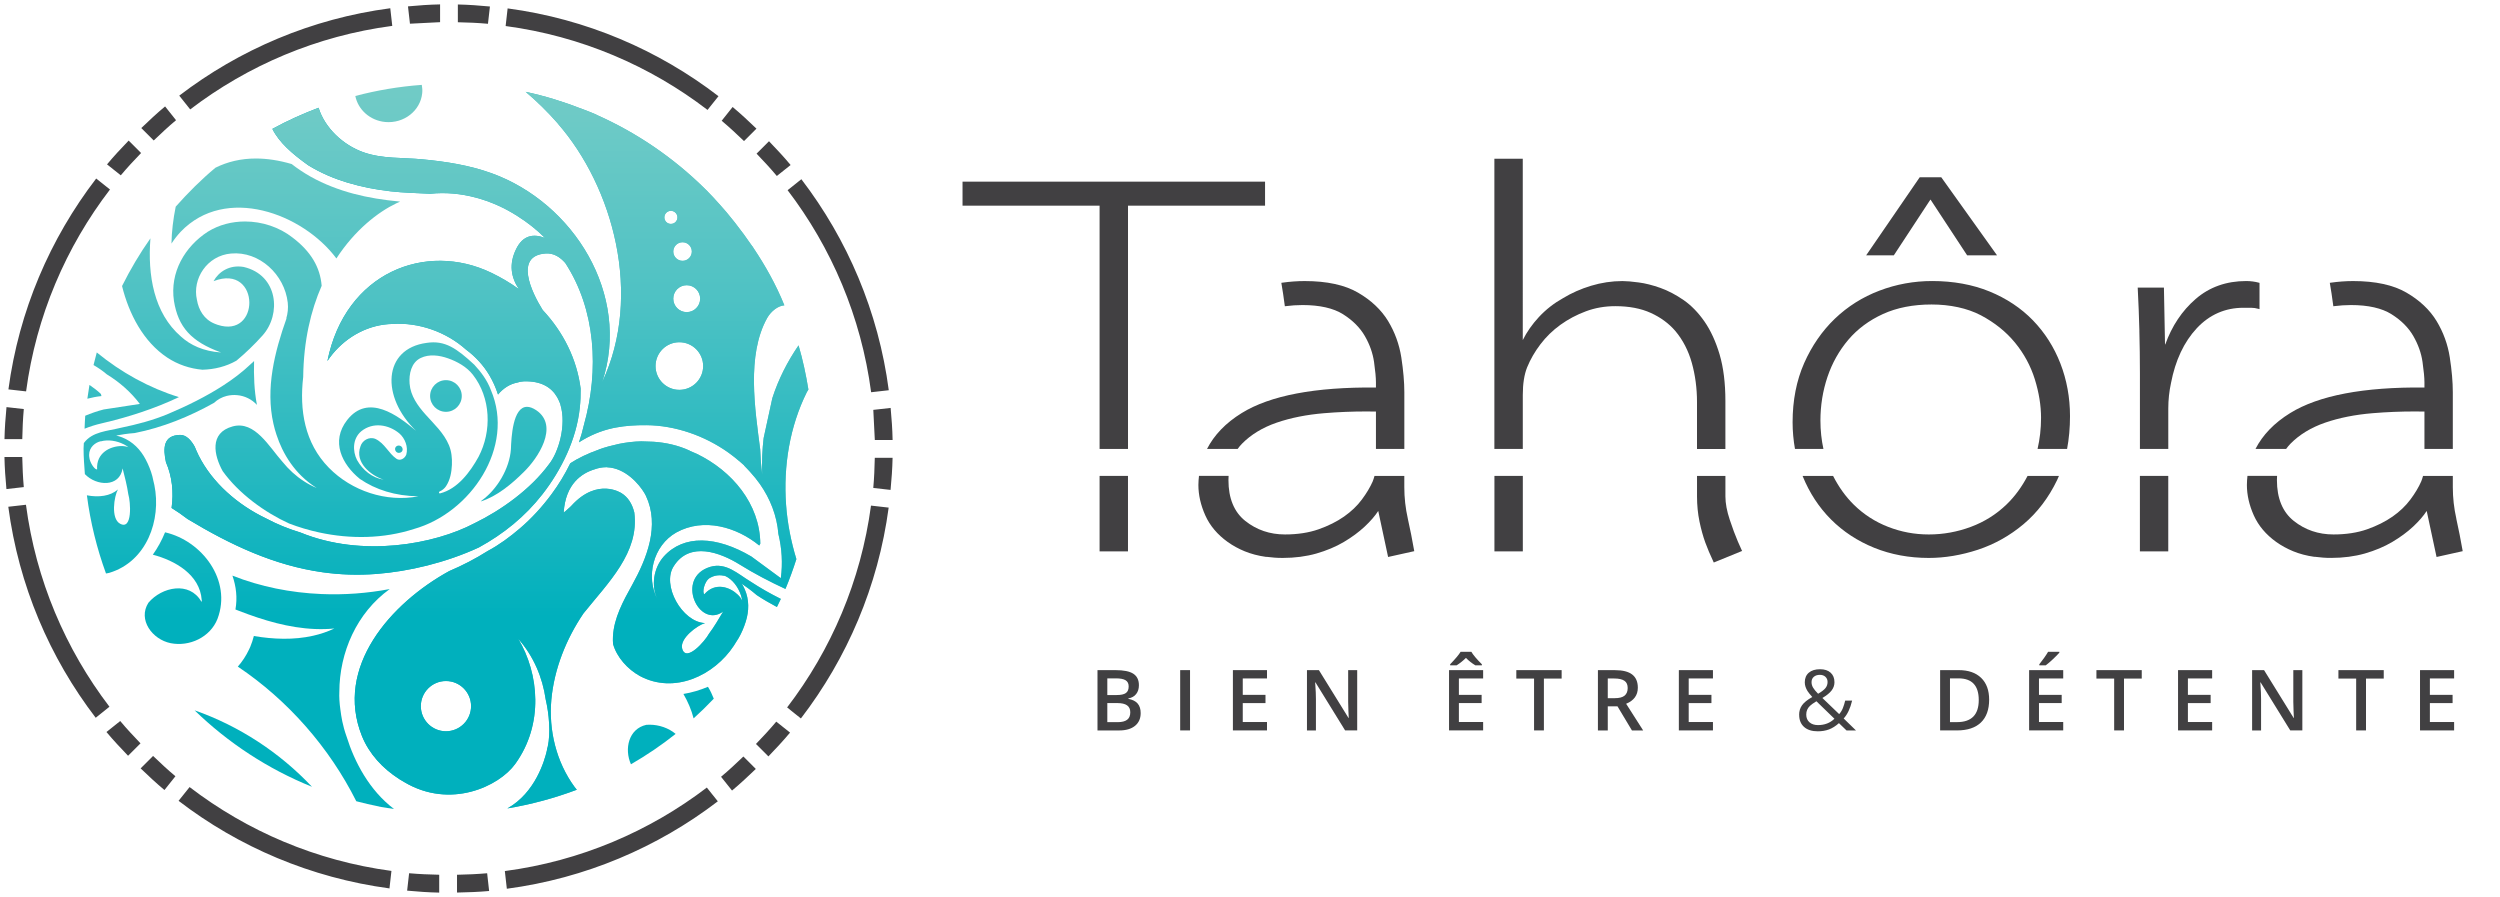 <?xml version="1.0" encoding="UTF-8"?>
<svg xmlns="http://www.w3.org/2000/svg" xmlns:xlink="http://www.w3.org/1999/xlink" id="Calque_1" data-name="Calque 1" viewBox="0 0 976.46 350.36">
  <defs>
    <style>
      .cls-1 {
        clip-path: url(#clippath-6);
      }

      .cls-2 {
        clip-path: url(#clippath-7);
      }

      .cls-3 {
        fill: url(#Nouvelle_nuance_de_dégradé_1-15);
      }

      .cls-4 {
        clip-path: url(#clippath-4);
      }

      .cls-5 {
        fill: url(#Nouvelle_nuance_de_dégradé_1-17);
      }

      .cls-6 {
        fill: url(#Nouvelle_nuance_de_dégradé_1-8);
      }

      .cls-7 {
        fill: url(#Nouvelle_nuance_de_dégradé_1-5);
      }

      .cls-8 {
        fill: url(#Nouvelle_nuance_de_dégradé_1-4);
      }

      .cls-9 {
        fill: url(#Nouvelle_nuance_de_dégradé_1-2);
      }

      .cls-10 {
        clip-path: url(#clippath-9);
      }

      .cls-11 {
        clip-path: url(#clippath-10);
      }

      .cls-12 {
        fill: url(#Nouvelle_nuance_de_dégradé_1-9);
      }

      .cls-13 {
        clip-path: url(#clippath-11);
      }

      .cls-14 {
        fill: none;
      }

      .cls-15 {
        fill: url(#Nouvelle_nuance_de_dégradé_1-13);
      }

      .cls-16 {
        clip-path: url(#clippath-1);
      }

      .cls-17 {
        fill: url(#Nouvelle_nuance_de_dégradé_1-6);
      }

      .cls-18 {
        clip-path: url(#clippath-5);
      }

      .cls-19 {
        clip-path: url(#clippath-8);
      }

      .cls-20 {
        fill: url(#Nouvelle_nuance_de_dégradé_1-12);
      }

      .cls-21 {
        clip-path: url(#clippath-3);
      }

      .cls-22 {
        fill: url(#Nouvelle_nuance_de_dégradé_1-10);
      }

      .cls-23 {
        clip-path: url(#clippath-12);
      }

      .cls-24 {
        clip-path: url(#clippath-14);
      }

      .cls-25 {
        fill: url(#Nouvelle_nuance_de_dégradé_1);
      }

      .cls-26 {
        fill: url(#Nouvelle_nuance_de_dégradé_1-3);
      }

      .cls-27 {
        fill: url(#Nouvelle_nuance_de_dégradé_1-16);
      }

      .cls-28 {
        clip-path: url(#clippath-2);
      }

      .cls-29 {
        fill: url(#Nouvelle_nuance_de_dégradé_1-7);
      }

      .cls-30 {
        clip-path: url(#clippath-13);
      }

      .cls-31 {
        fill: url(#Nouvelle_nuance_de_dégradé_1-11);
      }

      .cls-32 {
        clip-path: url(#clippath);
      }

      .cls-33 {
        fill: url(#Nouvelle_nuance_de_dégradé_1-14);
      }

      .cls-34 {
        fill: #414042;
      }
    </style>
    <clipPath id="clippath">
      <path class="cls-14" d="M167.99,154.67c0,3.41,2.77,6.18,6.19,6.18s6.18-2.77,6.18-6.18-2.77-6.19-6.18-6.19-6.19,2.77-6.19,6.19"></path>
    </clipPath>
    <linearGradient id="Nouvelle_nuance_de_dégradé_1" data-name="Nouvelle nuance de dégradé 1" x1="-935.41" y1="204.14" x2="-931.81" y2="204.14" gradientTransform="translate(18587.81 -84097.09) rotate(-90) scale(90.2 -90.2)" gradientUnits="userSpaceOnUse">
      <stop offset="0" stop-color="#00b0bd"></stop>
      <stop offset=".11" stop-color="#00b0bd"></stop>
      <stop offset=".28" stop-color="#25b8c0"></stop>
      <stop offset=".5" stop-color="#4fc2c4"></stop>
      <stop offset=".71" stop-color="#6dcac6"></stop>
      <stop offset=".88" stop-color="#7fcec8"></stop>
      <stop offset="1" stop-color="#86d0c9"></stop>
    </linearGradient>
    <clipPath id="clippath-1">
      <path class="cls-14" d="M149.89,187.4s-.03-.01-.04-.02c.08.01.15.04.22.06l-.17-.04ZM139.47,179.73c-1.82-3.55-1.77-8.46,1.66-11.31,4.6-3.68,10.68-2.58,14.81.83,2.27,1.95,3.58,5.34,2.74,8.34-.62,1.54-2.41,2.56-3.83,1.6-3.15-2.19-4.53-5.98-8.18-7.74-2.51-1.08-5.25.64-5.89,2.93-2.29,6.19,3.94,11.3,9.06,12.98-4.49-.72-8.18-3.74-10.37-7.65M171.68,191.97c1.01-.43,1.9-1.13,2.52-2.06,1.63-2.43,2.18-5.48,2.31-8.35.1-2.63-.14-5.2-1.14-7.64-1.97-4.75-5.79-8.24-9.13-11.98-3.06-3.43-5.9-7.33-6.26-12.1-.29-3.74.62-8.23,4.34-10.02,3.31-1.6,7.28-1.06,10.62.12,3.61,1.26,7.33,3.32,9.73,6.39,7.05,8.99,7.52,22.03,2.24,32.1-3.27,5.92-8.15,12.52-15,14.27-.04.02-.07.02-.11.02-.39,0-.5-.57-.1-.74M81.23,90.46c-9.05,5.85-14.96,15.92-13.28,27.13,1.64,10.06,6.62,15.84,18.4,20.08-6.95-.45-12.02-2.9-15.69-6.23-10.56-9.18-13.04-23.9-11.9-38.35-4.16,5.89-7.84,12.12-11.09,18.63,2.68,10.85,8.3,21.75,17.67,27.95,4.09,2.71,8.87,4.33,13.75,4.74,4.73-.14,9.22-1.24,13.26-3.54,3.56-2.97,6.96-6.23,10.19-9.83,7.43-8.28,6.13-23.62-7.38-26.78-5.53-.95-9.78,1.92-11.75,5.56,9.31-3.65,13.93,2.34,13.98,8.32.05,5.73-4.13,11.48-12.44,8.71.03.01.04.04.07.06-.04-.03-.08-.05-.12-.08-.34-.12-.7-.25-1.06-.4-4.13-1.65-6.26-5.4-6.92-9.33-1.89-8.16,3.93-17.28,13.34-18.08,11.06-.99,20.91,8.21,22.14,19.21.23,2.14,0,4.2-.59,6.16l.14-.14c-4.7,13.22-8.29,27.46-5.14,41.29.32,1.42.71,2.83,1.17,4.21.62,1.91,1.37,3.78,2.23,5.56,1.93,3.96,4.46,7.6,7.61,10.67,1.76,1.72,3.72,3.27,5.87,4.62-1.75-.74-3.4-1.61-4.97-2.63-3.19-2.05-5.98-4.63-8.37-7.58-5.21-5.82-10.78-16.19-19.44-13.85-9.3,2.51-7.29,11.39-3.94,17.46,6.26,8.78,16.53,16.19,25.97,20.48,3.8,1.45,7.75,2.63,11.79,3.5,12.19,2.63,25.12,2.45,36.93-1.36,22.21-6.25,39.61-32.02,30.08-54.26-1.4-3.76-3.8-7.04-6.47-9.9-6.87-6.36-11.43-9.63-18.61-8.54-17.17,2.27-17.89,21.16-4.16,34.34-7.13-6.02-18.68-14.72-26.9-4.2-6.53,8.36-2.01,17.35,4.98,23.01,6.09,4.18,13.79,6.67,22.86,6.78-12.6,2.43-26.08-2.08-34.99-11.16-9.48-9.66-11.53-22.54-10.02-35.43.17-14.2,2.99-26,7.21-35.62-.57-7.27-4.23-13.43-11.35-18.84-5.17-4.07-11.91-6.29-18.59-6.29-5.08,0-10.13,1.27-14.47,3.96"></path>
    </clipPath>
    <linearGradient id="Nouvelle_nuance_de_dégradé_1-2" data-name="Nouvelle nuance de dégradé 1" x1="-935.41" y1="204.53" x2="-931.81" y2="204.53" gradientTransform="translate(18573.19 -84097.09) rotate(-90) scale(90.2 -90.2)" xlink:href="#Nouvelle_nuance_de_dégradé_1"></linearGradient>
    <clipPath id="clippath-2">
      <path class="cls-14" d="M199.55,175.49c-.52,7.46-5.37,15.7-11.45,20.04l-.31.33c6.29-1.98,12.16-6.87,16.79-11.51,5.34-5.13,14-17.92,4.89-24.11-1.39-.93-2.59-1.34-3.62-1.34-5.61,0-6.13,12.07-6.3,16.6"></path>
    </clipPath>
    <linearGradient id="Nouvelle_nuance_de_dégradé_1-3" data-name="Nouvelle nuance de dégradé 1" x1="-935.41" y1="203.9" x2="-931.81" y2="203.9" gradientTransform="translate(18595.19 -84097.09) rotate(-90) scale(90.2 -90.2)" xlink:href="#Nouvelle_nuance_de_dégradé_1"></linearGradient>
    <clipPath id="clippath-3">
      <path class="cls-14" d="M138.78,37.49c1.08,5.33,5.7,9.59,11.69,10.16,7.29.67,13.76-4.38,14.44-11.27.12-1.1.02-2.17-.16-3.23-8.92.65-17.58,2.13-25.97,4.34"></path>
    </clipPath>
    <linearGradient id="Nouvelle_nuance_de_dégradé_1-4" data-name="Nouvelle nuance de dégradé 1" x1="-935.4" y1="204.32" x2="-931.81" y2="204.32" gradientTransform="translate(18581.69 -84097.09) rotate(-90) scale(90.2 -90.2)" xlink:href="#Nouvelle_nuance_de_dégradé_1"></linearGradient>
    <clipPath id="clippath-4">
      <path class="cls-14" d="M84.16,65.5c-5.59,4.64-10.71,9.79-15.53,15.21-.97,4.8-1.57,9.63-1.66,14.43,1.05-1.63,2.26-3.19,3.62-4.64,17.55-18.28,47.61-7.21,60.8,10.44,7.24-11.12,16.22-18.09,23.43-21.54.47-.23.95-.45,1.45-.66-1.64-.15-3.27-.34-4.87-.54-6.01-.76-11.96-1.95-17.72-3.84-5.65-1.86-11.1-4.32-16.05-7.63-1.26-.83-2.51-1.72-3.71-2.66-4.98-1.46-9.64-2.16-13.99-2.16-5.8,0-11.04,1.25-15.77,3.59"></path>
    </clipPath>
    <linearGradient id="Nouvelle_nuance_de_dégradé_1-5" data-name="Nouvelle nuance de dégradé 1" x1="-935.4" y1="204.64" x2="-931.81" y2="204.64" gradientTransform="translate(18570.44 -84097.09) rotate(-90) scale(90.2 -90.2)" xlink:href="#Nouvelle_nuance_de_dégradé_1"></linearGradient>
    <clipPath id="clippath-5">
      <path class="cls-14" d="M154.42,174.85c-.32.71.03,1.57.78,1.91.75.33,1.63.02,1.95-.7.32-.71-.03-1.57-.78-1.91-.21-.08-.42-.13-.63-.13-.56,0-1.08.29-1.32.83"></path>
    </clipPath>
    <linearGradient id="Nouvelle_nuance_de_dégradé_1-6" data-name="Nouvelle nuance de dégradé 1" x1="-935.37" y1="204.29" x2="-931.88" y2="204.29" gradientTransform="translate(18582.75 -84097.09) rotate(-90) scale(90.2 -90.2)" xlink:href="#Nouvelle_nuance_de_dégradé_1"></linearGradient>
    <clipPath id="clippath-6">
      <path class="cls-14" d="M252.44,283.11c-6.92,1.54-8.68,9.42-6,15.41,6.11-3.54,11.95-7.48,17.45-11.87-2.7-2.28-6.48-3.59-10.17-3.59-.43,0-.86.01-1.28.05"></path>
    </clipPath>
    <linearGradient id="Nouvelle_nuance_de_dégradé_1-7" data-name="Nouvelle nuance de dégradé 1" x1="-935.41" y1="203.51" x2="-931.79" y2="203.51" gradientTransform="translate(18610.19 -84097.09) rotate(-90) scale(90.2 -90.2)" xlink:href="#Nouvelle_nuance_de_dégradé_1"></linearGradient>
    <clipPath id="clippath-7">
      <path class="cls-14" d="M266.93,271.05c1.68,2.88,3.13,6.18,3.98,9.54,2.73-2.48,5.35-5.03,7.88-7.7-.62-1.61-1.37-3.18-2.28-4.64-3.08,1.3-6.3,2.26-9.58,2.8"></path>
    </clipPath>
    <linearGradient id="Nouvelle_nuance_de_dégradé_1-8" data-name="Nouvelle nuance de dégradé 1" x1="-935.41" y1="203.35" x2="-931.77" y2="203.35" gradientTransform="translate(18615.25 -84097.09) rotate(-90) scale(90.2 -90.2)" xlink:href="#Nouvelle_nuance_de_dégradé_1"></linearGradient>
    <linearGradient id="Nouvelle_nuance_de_dégradé_1-9" data-name="Nouvelle nuance de dégradé 1" x1="99.96" y1="175.82" x2="391.25" y2="175.82" gradientTransform="matrix(1,0,0,1,0,0)" xlink:href="#Nouvelle_nuance_de_dégradé_1"></linearGradient>
    <linearGradient id="Nouvelle_nuance_de_dégradé_1-10" data-name="Nouvelle nuance de dégradé 1" x1="99.96" y1="175.82" x2="391.25" y2="175.82" gradientTransform="matrix(1,0,0,1,0,0)" xlink:href="#Nouvelle_nuance_de_dégradé_1"></linearGradient>
    <clipPath id="clippath-8">
      <path class="cls-22" d="M164.37,275.81c0-5.41,4.39-9.81,9.81-9.81s9.81,4.4,9.81,9.81-4.39,9.81-9.81,9.81-9.81-4.39-9.81-9.81M277.43,225.64c1.84-1.04,3.82-1.14,5.77-.7,3.02,1.36,5.18,4.51,6.18,7.51.23.72.41,1.44.51,2.16-.41-.84-.97-1.61-1.68-2.29-2.94-2.89-8.73-5.17-13.1-.23-.9-.39-.14-5.17,2.31-6.46M256.04,142.97c0-5.14,4.16-9.3,9.3-9.3s9.3,4.16,9.3,9.3-4.16,9.3-9.3,9.3-9.3-4.16-9.3-9.3M262.97,116.65c0-2.9,2.35-5.25,5.25-5.25s5.25,2.35,5.25,5.25-2.35,5.26-5.25,5.26-5.25-2.36-5.25-5.26M262.97,98.25c0-2,1.62-3.63,3.63-3.63s3.62,1.63,3.62,3.63-1.63,3.63-3.62,3.63-3.63-1.62-3.63-3.63M259.49,84.91c0-1.41,1.14-2.56,2.55-2.56s2.56,1.14,2.56,2.56-1.14,2.55-2.56,2.55-2.55-1.14-2.55-2.55M217.85,48.24c21.66,24.77,33.22,67.06,17.39,100.93,11.26-34.2-11.29-69.97-43.2-81.5-8.79-3.16-17.77-4.55-27.04-5.44-7.73-.74-15.73-.14-23.13-2.78-7.86-2.81-14.99-9.46-17.44-17.36-6.22,2.38-12.27,5.07-18.04,8.25,2.71,5.42,7.84,9.79,13.99,14.2,4.76,2.94,9.97,5.17,15.32,6.78,5.5,1.66,11.18,2.77,16.9,3.41,5.16.59,10.3.67,15.46.95,11.87-1.27,24.2,2.35,34.14,8.77,3.99,2.52,7.53,5.37,10.66,8.48-4.35-1.68-8.6-1.22-11.32,4.47-2.8,5.79-1.96,10.9,1.13,15.53-3.32-2.4-6.91-4.54-10.75-6.38-25.61-12.33-57.03-.15-64.04,34.45.62-.93,1.3-1.85,2.04-2.76,5.8-7.04,14.29-11.55,23.4-11.71,10.25-.69,21.01,3.11,28.73,10.04,3.68,2.72,6.85,6.19,9.11,10.02,1.4,2.36,2.52,4.89,3.36,7.5,2.25-2.67,4.83-4.15,7.5-4.66.77-.27,1.63-.44,2.57-.48,6.81-.22,10.88,2.39,13.06,6.25.08.13.15.27.23.43.25.5.5,1,.7,1.53,0-.02,0-.03,0-.04.13.31.25.65.36,1-.01,0,0,.01-.03.01,2.39,7.85-.71,18.59-4.56,23.29-7.08,9.6-18.5,17.84-29.06,22.96-15.48,8.19-43.78,13.52-67.94,3.61-4.69-1.42-9.25-3.26-13.55-5.57-10.95-5.27-20.8-13.78-26.18-24.45l.02.09c-.03-.09-.07-.18-.1-.26-.54-1.08-1.02-2.19-1.47-3.3-1.35-2.48-3.3-4.68-5.73-4.63-6.68.15-6.66,5.31-5.52,10.64,2.44,5.63,3.05,11.81,2.2,17.88,2.09,1.3,4.19,2.75,6.25,4.33,16.86,10.16,33.86,18.14,52.71,20.79,6.74.95,13.73,1.22,21.03.66,12.58-.97,27.02-4.34,40.02-10.34,9.59-5.25,18.06-12.06,24.83-20.76,7.48-9.6,13.31-21.56,14.6-33.75.27-2.5.38-5.02.34-7.53-1.48-11.5-6.74-22.08-14.84-30.72-4.44-7.11-11.08-21.22,1.14-22.06,3.2-.23,5.66,1.4,7.7,3.71,11.81,18.12,13.34,41.65,7.26,63.31-.51,2.27-1.16,4.51-1.92,6.73,4.37-2.78,8.65-4.52,13.16-5.52,0,0,0,0,0,0,.46-.1.89-.19,1.29-.26h0c3.73-.7,7.64-.95,11.9-.92,11.23.09,22.72,4.09,32.02,10.72.15.11.28.21.49.36,1.24.9,2.45,1.85,3.59,2.84,0-.01-.01-.03-.01-.04.69.58,1.38,1.18,2.03,1.79.02.04.04.09.06.15.84.82,1.62,1.69,2.42,2.55,0,0,0,0,0,.01,1.35,1.49,2.63,3.04,3.76,4.66,4.01,5.76,6.61,12.34,7.18,19.44,1.37,5.68,1.74,11.53.95,17.28l-11.5-8.46c-13.55-8-26.4-8.67-34.25.04-3.98,4.52-5.03,11.49-2.37,16.84-4.73-8.9-1.83-21.1,7.31-26.27,10.78-5.94,23.62-2.07,32.38,5.09.15-.24.3-.47.42-.72-.17-15.53-11.01-28.44-24.87-35.11-.86-.41-1.76-.76-2.64-1.13v-.06c-4.68-2.17-9.47-3.15-13.98-3.48-.11,0-.22,0-.32-.02-1-.07-1.98-.1-2.95-.1-.58,0-1.16-.07-1.73-.06-2.91.06-5.86.41-8.8,1.01-.44.09-.87.22-1.3.32-3.94.86-6.42,1.84-6.42,1.84l-.03.04c-4.23,1.49-8.13,3.36-11.17,5.35-2.07,4.25-4.54,8.32-7.33,12.08-3.63,4.9-7.75,9.43-12.38,13.38-3.88,3.31-8.06,6.41-12.58,8.82-4.76,3.01-9.81,5.62-15.03,7.84-22.87,12.57-44.87,37.53-34.06,64.43,2.81,6.96,8.09,12.67,14.57,16.8h-.02c.62.4,1.2.72,1.81,1.07.05.04.11.08.17.11,17.92,10.68,36.97,1.72,43.32-7.07,11.22-15.49,9.33-35.3,1.21-48.87,5.94,6.67,9.49,15.06,10.7,23.65,1.34,5.65,1.96,13.23.81,18.41-.08.31-.19.64-.27.95,0,.17-.01.33-.07.59-.85,3.76-4.47,16.51-15.42,22.62,9.37-1.57,18.44-4.03,27.11-7.29-.3-.38-.63-.74-.91-1.14-7.12-9.73-10.12-22.16-9.03-34.09,1.11-12,5.78-23.64,12.54-33.64,9.72-12.11,21.88-23.78,19.86-39.41-.86-3.55-2.58-6.04-4.94-7.52,0,0-9.37-6.42-19.65,4.89-.69.76-1.55,1.35-2.36,2.17l-.64.45c.73-11.3,7.15-15.38,12.09-16.87,1.48-.53,2.93-.79,4.3-.81.2,0,.4-.02.56-.03l.05.06c7.18.29,12.56,6.71,14.55,10.08.19.36.4.71.58,1.07,5.45,11.62.41,24.36-5.43,34.88-3.45,6.23-7.07,12.81-7.45,20.05-.05.97-.04,1.96.04,2.94,1.48,5.27,5.78,9.9,10.42,12.47,13.46,7.26,29.06-.14,36.75-11.81.25-.38.49-.79.75-1.21.39-.56.76-1.14,1.1-1.74,1.19-2.03,2.09-4.22,2.8-6.44,1.33-4.21,1.39-8.58-.39-12.64-.32-.74-.7-1.46-1.14-2.16,1.41.95,3.79,2.67,5.82,4.43,2.55,1.7,5.2,3.21,7.89,4.65.51-1.06,1.04-2.1,1.53-3.17-4.07-2.03-7.96-4.23-11.83-6.77-5.01-3.01-9.52-7.56-15.73-5.75-13.87,4.19-4.49,24.38,5.02,17.47-1.69,2.83-3.54,6.03-5.56,8.7-1.44,2.74-8.85,11.27-10.42,5.85-1.17-4.02,5.91-9.18,8.89-10.05-8.99-.39-17.07-14.96-12.15-22.3,6.21-9.74,18.15-5.28,25.77-.53,5.76,3.58,11.73,6.68,17.81,9.5,1.59-3.8,3.01-7.7,4.27-11.67-2.09-6.86-3.5-13.98-4.02-21.17-1.1-15.21,1.43-30.65,8.14-44.1.16-.33.4-.62.58-.95-.96-5.87-2.19-11.65-3.85-17.26-4.31,6.29-7.82,13.12-10.24,20.61l-3.4,15.61c-.54,4.53-.75,9.26-.57,14.17-.42-3.32-.66-6.55-.76-9.7-2.02-15.68-5.42-36.81,2.72-51.39,1.55-2.72,4.31-4.78,6.71-4.93-3.31-8.21-7.63-15.77-12-22.29-.18-.27-.34-.54-.5-.8-.01.01-.01.02-.03.03-2.18-3.21-4.35-6.14-6.41-8.76-.08-.11-.17-.23-.25-.34h0c-.68-.86-1.35-1.67-2-2.47.03-.04-2.53-3.11-3.87-4.55-2.13-2.41-3.85-4.22-4.95-5.32,0,0,.02,0,.02-.01-.28-.29-.58-.55-.87-.84-.28-.27-.46-.46-.46-.46h0c-12.09-11.86-26.26-21.58-41.95-28.55-.05-.03-.13-.1-.17-.12-.53-.24-1.15-.5-1.8-.76-.18-.08-.35-.16-.53-.24.01.01.01.02.02.03-1.59-.65-3.1-1.21-3.1-1.21v.02c-7.15-2.81-14.55-5.11-22.19-6.75,4.48,3.8,8.69,7.93,12.57,12.37"></path>
    </clipPath>
    <linearGradient id="Nouvelle_nuance_de_dégradé_1-11" data-name="Nouvelle nuance de dégradé 1" x1="-935.41" y1="204.02" x2="-931.81" y2="204.02" gradientTransform="translate(18592.25 -84097.09) rotate(-90) scale(90.2 -90.2)" xlink:href="#Nouvelle_nuance_de_dégradé_1"></linearGradient>
    <clipPath id="clippath-9">
      <path class="cls-14" d="M90.78,224.84c1.46,4.22,1.99,8.66,1.18,13.21.49.2.99.39,1.49.58,9.4,3.64,19.36,6.64,29.56,7.05,2.52.1,5.05.05,7.59-.2-2.7,1.27-5.48,2.2-8.33,2.84-7.55,1.7-15.51,1.38-23.12.1-.36,1.44-.82,2.8-1.36,4.11h.01c-.17.39-.34.77-.51,1.11-1.17,2.49-2.64,4.73-4.4,6.73,19.46,13.04,35.68,31.48,46.27,52.58,2.93.77,5.88,1.46,8.87,2.05l.04.03.61.11c.21.04.42.09.64.13,0-.01-.01-.01-.01-.02l1.19.2s.04,0,.06,0l1.21.21v-.02c.71.12,1.42.21,2.12.32-9.61-7.23-15.43-18.36-18.51-28.24-1.6-4.45-2.12-8.15-2.37-10.15,0-.02,0-.05-.01-.07,0-.05-.02-.12-.03-.17-.4-2.82-.53-5.25-.43-7.07v.02c.03-15.46,6.78-30.92,19.69-40.21-8.8,1.67-17.8,2.33-26.7,1.95-12-.5-23.83-2.87-34.74-7.19Z"></path>
    </clipPath>
    <linearGradient id="Nouvelle_nuance_de_dégradé_1-12" data-name="Nouvelle nuance de dégradé 1" x1="-935.41" y1="204.56" x2="-931.8" y2="204.56" gradientTransform="translate(18573.44 -84097.09) rotate(-90) scale(90.2 -90.2)" xlink:href="#Nouvelle_nuance_de_dégradé_1"></linearGradient>
    <clipPath id="clippath-10">
      <path class="cls-14" d="M48.27,173.49c.68.34,1.31.73,1.89,1.17-.88-.3-1.82-.46-2.81-.44-4.12.05-9.83,2.53-9.42,9.11-.66.25-2.33-1.75-2.89-3.87-.01-.04-.02-.05-.03-.09t0-.02c-.04-.15-.05-.3-.08-.45-.66-3.42,1.51-5.53,3.64-6.33,0,0,0,0,.01,0,0,0,.02,0,.03,0,.23-.09.46-.18.7-.23l.05.05c2.95-.81,6.31-.19,8.91,1.12M97.68,142.44c-3.1,2.94-6.63,5.62-10.39,8.05-6.8,4.42-14.33,8.09-21.44,11.1-6.2,2.61-12.21,4.15-18.68,5.5-5.25,1.32-11.11,1.44-14.43,5.97,0,.71-.1,1.39-.1,2.11,0,3.38.27,6.69.51,10.01,4.49,4.71,13.56,5.25,14.74-2.23.81,3.18,1.75,6.77,2.22,10.08.91,2.95,1.72,14.23-3.23,11.51-3.67-2.02-2.31-10.67-.82-13.39-2.91,2.66-7.6,3.19-12.12,2.31,1.36,10.6,3.91,20.79,7.46,30.53.42-.09.86-.12,1.27-.24,14.64-4.39,20.43-20.64,17.62-34.33-.09-.44-.2-.91-.33-1.38-.12-.68-.27-1.35-.45-2.01-.6-2.27-1.5-4.46-2.58-6.53-2.04-3.91-5.08-7.03-9.21-8.66-.75-.3-1.53-.53-2.34-.72,1.67-.34,4.56-.79,7.24-.98,10.91-2.16,21.34-6.4,31-11.81,1.34-1.27,3.01-2.21,4.92-2.69,1.37-.33,2.75-.43,4.09-.3,2.94.26,5.69,1.6,7.72,3.8-1.06-5.61-1.27-11.38-1.11-17.12-.53.49-1.06.96-1.57,1.43"></path>
    </clipPath>
    <linearGradient id="Nouvelle_nuance_de_dégradé_1-13" data-name="Nouvelle nuance de dégradé 1" x1="-935.41" y1="205.01" x2="-931.81" y2="205.01" gradientTransform="translate(18557.94 -84097.09) rotate(-90) scale(90.2 -90.2)" xlink:href="#Nouvelle_nuance_de_dégradé_1"></linearGradient>
    <clipPath id="clippath-11">
      <path class="cls-14" d="M76,277.44c13.11,12.72,28.64,22.92,45.86,29.87-12.62-13.39-28.46-23.77-45.86-29.87Z"></path>
    </clipPath>
    <linearGradient id="Nouvelle_nuance_de_dégradé_1-14" data-name="Nouvelle nuance de dégradé 1" x1="-935.41" y1="204.75" x2="-931.82" y2="204.75" gradientTransform="translate(18566.94 -84097.09) rotate(-90) scale(90.2 -90.2)" xlink:href="#Nouvelle_nuance_de_dégradé_1"></linearGradient>
    <clipPath id="clippath-12">
      <path class="cls-14" d="M34.12,155.73c1.83-.47,3.67-.84,5.51-1.03-.05-.27-.12-.54-.21-.81-1.39-1.36-2.93-2.47-4.48-3.54-.31,1.78-.57,3.57-.82,5.38"></path>
    </clipPath>
    <linearGradient id="Nouvelle_nuance_de_dégradé_1-15" data-name="Nouvelle nuance de dégradé 1" x1="-935.4" y1="205.24" x2="-931.81" y2="205.24" gradientTransform="translate(18549.69 -84097.09) rotate(-90) scale(90.2 -90.2)" xlink:href="#Nouvelle_nuance_de_dégradé_1"></linearGradient>
    <clipPath id="clippath-13">
      <path class="cls-14" d="M36.53,142.58c1.81,1.07,3.57,2.24,5.2,3.64,4.98,3.05,9.39,6.92,12.89,11.55l-14.11,2.16c-2.61.66-4.98,1.52-7.22,2.45-.15,1.68-.16,3.38-.26,5.07,2.18-.89,4.43-1.58,6.52-2.06,10.52-2.45,20.73-5.72,30.34-10.28-11.54-3.55-22.55-9.62-32.09-17.45-.45,1.63-.88,3.27-1.27,4.92"></path>
    </clipPath>
    <linearGradient id="Nouvelle_nuance_de_dégradé_1-16" data-name="Nouvelle nuance de dégradé 1" x1="-935.41" y1="205.13" x2="-931.81" y2="205.13" gradientTransform="translate(18553.75 -84097.09) rotate(-90) scale(90.2 -90.2)" xlink:href="#Nouvelle_nuance_de_dégradé_1"></linearGradient>
    <clipPath id="clippath-14">
      <path class="cls-14" d="M59.68,216.65c8.74,2.3,18.4,7.82,19.1,17.67.02.1.03.19.04.28,0,.3-.07.55-.2.35-4.61-8.01-15.39-5.76-20.66.48-4.21,6.63,1.52,14.33,8.68,15.78,7.33,1.47,15.5-2.29,18.32-9.52,5.67-15.02-6.03-30.46-20.49-33.78-1.25,3.1-2.86,6.05-4.79,8.76"></path>
    </clipPath>
    <linearGradient id="Nouvelle_nuance_de_dégradé_1-17" data-name="Nouvelle nuance de dégradé 1" x1="-935.41" y1="204.96" x2="-931.8" y2="204.96" gradientTransform="translate(18559.31 -84097.09) rotate(-90) scale(90.2 -90.2)" xlink:href="#Nouvelle_nuance_de_dégradé_1"></linearGradient>
  </defs>
  <g>
    <path class="cls-34" d="M10.14,197.15h0s-6.9.78-6.9.78c4.06,30.74,16.15,58.9,34.14,82.42l5.37-4.31c-17.17-22.52-28.73-49.46-32.61-78.89M8.69,178.49H1.74c.08,4.22.38,8.4.77,12.53l6.78-.77c-.35-3.88-.5-7.82-.6-11.77M41.58,285.91c2.68,3.22,5.55,6.26,8.44,9.28l4.86-4.85c-2.72-2.85-5.41-5.7-7.92-8.72l-5.38,4.29ZM9.3,159.77l-6.76-.76c-.4,4.13-.7,8.3-.79,12.52h6.95c.09-3.95.24-7.88.6-11.76M57.33,293.01s0,0,0,0c0,0,0,0,0,0M54.93,300.12c3.02,2.91,6.08,5.77,9.3,8.45l4.29-5.38c-3.02-2.52-5.89-5.2-8.73-7.93l-4.86,4.86ZM295.45,50.24c-3.02-2.91-6.08-5.77-9.3-8.45l-4.28,5.38c3.02,2.52,5.89,5.2,8.73,7.93l4.85-4.85ZM308.8,64.45c-2.67-3.23-5.55-6.26-8.44-9.29l-4.86,4.86c2.72,2.84,5.41,5.7,7.92,8.72l5.38-4.29ZM307.58,74.18h-.03c17.22,22.54,28.8,49.54,32.7,79.02h0s6.89-.78,6.89-.78c-4.05-30.74-16.15-58.9-34.14-82.42l-1.03.82h-.01s-4.33,3.46-4.33,3.46c-.03-.03-.04-.05-.07-.09M341.69,171.86h6.95c-.08-4.22-.39-8.39-.77-12.53l-6.77.76.59,11.77ZM10.19,152.87c3.94-29.47,15.57-56.44,32.83-78.94h-.02s-.05.04-.07.07l-5.36-4.27C19.54,93.22,7.4,121.37,3.29,152.09l6.9.78h0ZM55.18,50.01l4.86,4.86c2.84-2.72,5.7-5.41,8.72-7.92l-4.28-5.38c-3.22,2.68-6.27,5.54-9.29,8.44M55.11,59.77l-4.86-4.86c-2.91,3.01-5.77,6.08-8.45,9.29l5.38,4.28c2.52-3.02,5.2-5.89,7.93-8.72M295.27,290.58l4.86,4.86c2.9-3.02,5.76-6.07,8.45-9.3l-5.38-4.28c-2.53,3.02-5.21,5.89-7.93,8.72M197.5,10.17h0c29.46,3.95,56.42,15.56,78.92,32.82v-.02s-.03-.04-.06-.05l1.06-1.33h0l3.21-4.02c-23.48-18.04-51.63-30.18-82.36-34.29l-.78,6.9ZM178.83,8.69c3.95.08,7.88.24,11.76.6l.77-6.75c-4.14-.4-8.3-.7-12.53-.79v6.95ZM281.63,303.4l4.29,5.38c3.22-2.68,6.27-5.55,9.29-8.44l-4.86-4.86c-2.84,2.71-5.7,5.41-8.72,7.92M278.35,310.46l-2.26-2.84s.05-.04.07-.05v-.02c-22.54,17.2-49.51,28.78-78.98,32.67l.78,6.89s-.03,0-.05.01v.02c30.73-4.09,58.94-16.16,82.46-34.16l-2.01-2.52h0ZM340.2,197.47c-3.95,29.43-15.55,56.36-32.76,78.84l2.94,2.36,2.44,1.94c18.03-23.48,30.16-51.63,34.28-82.35l-6.89-.78h0ZM152.22,347.09l-.1-.09-.02.08s.08,0,.12.01M341.09,190.58l6.75.77c.4-4.14.7-8.3.79-12.53h-6.95c-.09,3.95-.24,7.88-.59,11.76M159,347.97h0v-.11s0,0,0,0v.11ZM152.43,3.22c-30.74,4.06-58.9,16.15-82.42,34.14l4.27,5.36v.02c22.52-17.18,49.48-28.74,78.93-32.63h0l-.78-6.9ZM74.04,307.41v.02s-4.29,5.36-4.29,5.36c23.48,18.03,51.67,30.08,82.37,34.21l.77-6.83c-29.43-3.94-56.37-15.54-78.85-32.76M171.55,341.66c-3.95-.09-7.89-.24-11.76-.59l-.77,6.8c4.15.39,8.33.69,12.56.77l-.03-.03v-6.95ZM190.38,342.01l-.11-.93c-3.88.34-7.82.51-11.77.59v6.95c4.22-.09,8.43-.23,12.57-.61l-.03-.04-.67-5.97ZM160.11,9.26l11.78-.6V1.72c-4.23.08-8.4.38-12.54.77l.77,6.77Z"></path>
    <g>
      <g class="cls-32">
        <rect class="cls-25" x="167.99" y="148.48" width="12.37" height="12.38"></rect>
      </g>
      <g class="cls-16">
        <rect class="cls-9" x="47.68" y="86.5" width="153.59" height="124.1"></rect>
      </g>
      <g class="cls-28">
        <rect class="cls-26" x="187.79" y="158.89" width="30.79" height="36.96"></rect>
      </g>
      <g class="cls-21">
        <rect class="cls-8" x="138.78" y="33.15" width="26.24" height="15.17"></rect>
      </g>
      <g class="cls-4">
        <rect class="cls-7" x="66.97" y="61.92" width="89.3" height="39.03"></rect>
      </g>
      <g class="cls-18">
        <rect class="cls-17" x="154.1" y="174.01" width="3.38" height="3.08"></rect>
      </g>
      <g class="cls-1">
        <rect class="cls-29" x="243.75" y="283.06" width="20.13" height="15.46"></rect>
      </g>
      <g class="cls-2">
        <rect class="cls-6" x="266.93" y="268.25" width="11.86" height="12.34"></rect>
      </g>
      <g>
        <path class="cls-12" d="M164.37,275.81c0-5.41,4.39-9.81,9.81-9.81s9.81,4.4,9.81,9.81-4.39,9.81-9.81,9.81-9.81-4.39-9.81-9.81M277.43,225.64c1.84-1.04,3.82-1.14,5.77-.7,3.02,1.36,5.18,4.51,6.18,7.51.23.72.41,1.44.51,2.16-.41-.84-.97-1.61-1.68-2.29-2.94-2.89-8.73-5.17-13.1-.23-.9-.39-.14-5.17,2.31-6.46M256.04,142.97c0-5.14,4.16-9.3,9.3-9.3s9.3,4.16,9.3,9.3-4.16,9.3-9.3,9.3-9.3-4.16-9.3-9.3M262.97,116.65c0-2.9,2.35-5.25,5.25-5.25s5.25,2.35,5.25,5.25-2.35,5.26-5.25,5.26-5.25-2.36-5.25-5.26M262.97,98.25c0-2,1.62-3.63,3.63-3.63s3.62,1.63,3.62,3.63-1.63,3.63-3.62,3.63-3.63-1.62-3.63-3.63M259.49,84.91c0-1.41,1.14-2.56,2.55-2.56s2.56,1.14,2.56,2.56-1.14,2.55-2.56,2.55-2.55-1.14-2.55-2.55M217.85,48.24c21.66,24.77,33.22,67.06,17.39,100.93,11.26-34.2-11.29-69.97-43.2-81.5-8.79-3.16-17.77-4.55-27.04-5.44-7.73-.74-15.73-.14-23.13-2.78-7.86-2.81-14.99-9.46-17.44-17.36-6.22,2.38-12.27,5.07-18.04,8.25,2.71,5.42,7.84,9.79,13.99,14.2,4.76,2.94,9.97,5.17,15.32,6.78,5.5,1.66,11.18,2.77,16.9,3.41,5.16.59,10.3.67,15.46.95,11.87-1.27,24.2,2.35,34.14,8.77,3.99,2.52,7.53,5.37,10.66,8.48-4.35-1.68-8.6-1.22-11.32,4.47-2.8,5.79-1.96,10.9,1.13,15.53-3.32-2.4-6.91-4.54-10.75-6.38-25.61-12.33-57.03-.15-64.04,34.45.62-.93,1.3-1.85,2.04-2.76,5.8-7.04,14.29-11.55,23.4-11.71,10.25-.69,21.01,3.11,28.73,10.04,3.68,2.72,6.85,6.19,9.11,10.02,1.4,2.36,2.52,4.89,3.36,7.5,2.25-2.67,4.83-4.15,7.5-4.66.77-.27,1.63-.44,2.57-.48,6.81-.22,10.88,2.39,13.06,6.25.08.13.15.27.23.43.25.5.5,1,.7,1.53,0-.02,0-.03,0-.04.13.31.25.65.36,1-.01,0,0,.01-.03.01,2.39,7.85-.71,18.59-4.56,23.29-7.08,9.6-18.5,17.84-29.06,22.96-15.48,8.19-43.78,13.52-67.94,3.61-4.69-1.42-9.25-3.26-13.55-5.57-10.95-5.27-20.8-13.78-26.18-24.45l.02.09c-.03-.09-.07-.18-.1-.26-.54-1.08-1.02-2.19-1.47-3.3-1.35-2.48-3.3-4.68-5.73-4.63-6.68.15-6.66,5.31-5.52,10.64,2.44,5.63,3.05,11.81,2.2,17.88,2.09,1.3,4.19,2.75,6.25,4.33,16.86,10.16,33.86,18.14,52.71,20.79,6.74.95,13.73,1.22,21.03.66,12.58-.97,27.02-4.34,40.02-10.34,9.59-5.25,18.06-12.06,24.83-20.76,7.48-9.6,13.31-21.56,14.6-33.75.27-2.5.38-5.02.34-7.53-1.48-11.5-6.74-22.08-14.84-30.72-4.44-7.11-11.08-21.22,1.14-22.06,3.2-.23,5.66,1.4,7.7,3.71,11.81,18.12,13.34,41.65,7.26,63.31-.51,2.27-1.16,4.51-1.92,6.73,4.37-2.78,8.65-4.52,13.16-5.52,0,0,0,0,0,0,.46-.1.89-.19,1.29-.26h0c3.73-.7,7.64-.95,11.9-.92,11.23.09,22.72,4.09,32.02,10.72.15.11.28.21.49.36,1.24.9,2.45,1.85,3.59,2.84,0-.01-.01-.03-.01-.04.69.58,1.38,1.18,2.03,1.79.02.04.04.09.06.15.84.82,1.62,1.69,2.42,2.55,0,0,0,0,0,.01,1.35,1.49,2.63,3.04,3.76,4.66,4.01,5.76,6.61,12.34,7.18,19.44,1.37,5.68,1.74,11.53.95,17.28l-11.5-8.46c-13.55-8-26.4-8.67-34.25.04-3.98,4.52-5.03,11.49-2.37,16.84-4.73-8.9-1.83-21.1,7.31-26.27,10.78-5.94,23.62-2.07,32.38,5.09.15-.24.3-.47.42-.72-.17-15.53-11.01-28.44-24.87-35.11-.86-.41-1.76-.76-2.64-1.13v-.06c-4.68-2.17-9.47-3.15-13.98-3.48-.11,0-.22,0-.32-.02-1-.07-1.98-.1-2.95-.1-.58,0-1.16-.07-1.73-.06-2.91.06-5.86.41-8.8,1.01-.44.09-.87.22-1.3.32-3.94.86-6.42,1.84-6.42,1.84l-.03.04c-4.23,1.49-8.13,3.36-11.17,5.35-2.07,4.25-4.54,8.32-7.33,12.08-3.63,4.9-7.75,9.43-12.38,13.38-3.88,3.31-8.06,6.41-12.58,8.82-4.76,3.01-9.81,5.62-15.03,7.84-22.87,12.57-44.87,37.53-34.06,64.43,2.81,6.96,8.09,12.67,14.57,16.8h-.02c.62.4,1.2.72,1.81,1.07.05.04.11.08.17.11,17.92,10.68,36.97,1.72,43.32-7.07,11.22-15.49,9.33-35.3,1.21-48.87,5.94,6.67,9.49,15.06,10.7,23.65,1.34,5.65,1.96,13.23.81,18.41-.08.31-.19.64-.27.95,0,.17-.01.33-.07.59-.85,3.76-4.47,16.51-15.42,22.62,9.37-1.57,18.44-4.03,27.11-7.29-.3-.38-.63-.74-.91-1.14-7.12-9.73-10.12-22.16-9.03-34.09,1.11-12,5.78-23.64,12.54-33.64,9.72-12.11,21.88-23.78,19.86-39.41-.86-3.55-2.58-6.04-4.94-7.52,0,0-9.37-6.42-19.65,4.89-.69.76-1.55,1.35-2.36,2.17l-.64.45c.73-11.3,7.15-15.38,12.09-16.87,1.48-.53,2.93-.79,4.3-.81.2,0,.4-.02.56-.03l.05.06c7.18.29,12.56,6.71,14.55,10.08.19.36.4.71.58,1.07,5.45,11.62.41,24.36-5.43,34.88-3.45,6.23-7.07,12.81-7.45,20.05-.05.97-.04,1.96.04,2.94,1.48,5.27,5.78,9.9,10.42,12.47,13.46,7.26,29.06-.14,36.75-11.81.25-.38.49-.79.75-1.21.39-.56.76-1.14,1.1-1.74,1.19-2.03,2.09-4.22,2.8-6.44,1.33-4.21,1.39-8.58-.39-12.64-.32-.74-.7-1.46-1.14-2.16,1.41.95,3.79,2.67,5.82,4.43,2.55,1.7,5.2,3.21,7.89,4.65.51-1.06,1.04-2.1,1.53-3.17-4.07-2.03-7.96-4.23-11.83-6.77-5.01-3.01-9.52-7.56-15.73-5.75-13.87,4.19-4.49,24.38,5.02,17.47-1.69,2.83-3.54,6.03-5.56,8.7-1.44,2.74-8.85,11.27-10.42,5.85-1.17-4.02,5.91-9.18,8.89-10.05-8.99-.39-17.07-14.96-12.15-22.3,6.21-9.74,18.15-5.28,25.77-.53,5.76,3.58,11.73,6.68,17.81,9.5,1.59-3.8,3.01-7.7,4.27-11.67-2.09-6.86-3.5-13.98-4.02-21.17-1.1-15.21,1.43-30.65,8.14-44.1.16-.33.4-.62.58-.95-.96-5.87-2.19-11.65-3.85-17.26-4.31,6.29-7.82,13.12-10.24,20.61l-3.4,15.61c-.54,4.53-.75,9.26-.57,14.17-.42-3.32-.66-6.55-.76-9.7-2.02-15.68-5.42-36.81,2.72-51.39,1.55-2.72,4.31-4.78,6.71-4.93-3.31-8.21-7.63-15.77-12-22.29-.18-.27-.34-.54-.5-.8-.01.01-.01.02-.03.03-2.18-3.21-4.35-6.14-6.41-8.76-.08-.11-.17-.23-.25-.34h0c-.68-.86-1.35-1.67-2-2.47.03-.04-2.53-3.11-3.87-4.55-2.13-2.41-3.85-4.22-4.95-5.32,0,0,.02,0,.02-.01-.28-.29-.58-.55-.87-.84-.28-.27-.46-.46-.46-.46h0c-12.09-11.86-26.26-21.58-41.95-28.55-.05-.03-.13-.1-.17-.12-.53-.24-1.15-.5-1.8-.76-.18-.08-.35-.16-.53-.24.01.01.01.02.02.03-1.59-.65-3.1-1.21-3.1-1.21v.02c-7.15-2.81-14.55-5.11-22.19-6.75,4.48,3.8,8.69,7.93,12.57,12.37"></path>
        <g class="cls-19">
          <rect class="cls-31" x="63.68" y="35.87" width="252.05" height="280.31"></rect>
        </g>
      </g>
      <g class="cls-10">
        <rect class="cls-20" x="90.78" y="224.84" width="63.09" height="91.12"></rect>
      </g>
      <g class="cls-11">
        <rect class="cls-15" x="32.64" y="141.01" width="67.72" height="82.98"></rect>
      </g>
      <g class="cls-13">
        <rect class="cls-33" x="76" y="277.44" width="45.86" height="29.87"></rect>
      </g>
      <g class="cls-23">
        <rect class="cls-3" x="34.12" y="150.36" width="5.51" height="5.38"></rect>
      </g>
      <g class="cls-30">
        <rect class="cls-27" x="33.03" y="137.65" width="36.86" height="29.79"></rect>
      </g>
      <g class="cls-24">
        <rect class="cls-5" x="53.74" y="207.9" width="36.88" height="44.78"></rect>
      </g>
    </g>
  </g>
  <g>
    <g>
      <path class="cls-34" d="M428.65,261.74h6.99c3.24,0,5.59.47,7.03,1.42,1.44.94,2.17,2.44,2.17,4.48,0,1.37-.35,2.52-1.07,3.43-.71.91-1.73,1.49-3.06,1.73v.16c1.65.31,2.87.92,3.65,1.84.78.92,1.17,2.16,1.17,3.73,0,2.11-.74,3.77-2.21,4.97-1.48,1.2-3.53,1.8-6.16,1.8h-8.5v-23.55ZM432.5,271.47h3.7c1.61,0,2.79-.25,3.53-.77.74-.51,1.11-1.37,1.11-2.6,0-1.1-.4-1.91-1.2-2.4-.8-.5-2.07-.74-3.81-.74h-3.33v6.51ZM432.5,274.6v7.46h4.09c1.61,0,2.83-.31,3.65-.93.82-.61,1.23-1.59,1.23-2.92,0-1.22-.42-2.13-1.26-2.72-.84-.59-2.11-.88-3.82-.88h-3.9Z"></path>
      <path class="cls-34" d="M460.96,285.29v-23.55h3.85v23.55h-3.85Z"></path>
      <path class="cls-34" d="M494.87,285.29h-13.32v-23.55h13.32v3.25h-9.47v6.41h8.88v3.22h-8.88v7.39h9.47v3.27Z"></path>
      <path class="cls-34" d="M530.1,285.29h-4.72l-11.58-18.76h-.13l.08,1.05c.15,2,.23,3.82.23,5.48v12.24h-3.5v-23.55h4.67l11.55,18.67h.1c-.02-.25-.06-1.15-.13-2.7-.06-1.55-.1-2.76-.1-3.63v-12.34h3.53v23.55Z"></path>
      <path class="cls-34" d="M579.29,285.29h-13.32v-23.55h13.32v3.25h-9.47v6.41h8.88v3.22h-8.88v7.39h9.47v3.27ZM576.24,259.86c-1.32-.79-2.55-1.75-3.67-2.9-1.11,1.11-2.31,2.07-3.62,2.9h-2.55v-.4c2.05-2.13,3.42-3.75,4.09-4.88h4.19c.68,1.18,2.05,2.81,4.12,4.88v.4h-2.56Z"></path>
      <path class="cls-34" d="M603.03,285.29h-3.85v-20.25h-6.93v-3.3h17.7v3.3h-6.93v20.25Z"></path>
      <path class="cls-34" d="M627.97,275.89v9.41h-3.85v-23.55h6.65c3.04,0,5.29.57,6.75,1.71,1.46,1.14,2.19,2.85,2.19,5.15,0,2.93-1.53,5.02-4.57,6.27l6.65,10.42h-4.38l-5.64-9.41h-3.8ZM627.97,272.7h2.67c1.8,0,3.09-.33,3.9-1,.8-.67,1.21-1.65,1.21-2.96s-.43-2.29-1.31-2.86c-.87-.58-2.18-.87-3.93-.87h-2.54v7.7Z"></path>
      <path class="cls-34" d="M669.05,285.29h-13.32v-23.55h13.32v3.25h-9.47v6.41h8.88v3.22h-8.88v7.39h9.47v3.27Z"></path>
    </g>
    <path class="cls-34" d="M702.71,279.19c0-1.39.37-2.63,1.12-3.7.74-1.07,2.09-2.16,4.02-3.25-.91-1.02-1.53-1.79-1.86-2.32-.33-.53-.59-1.08-.78-1.64-.19-.57-.29-1.16-.29-1.77,0-1.61.53-2.87,1.58-3.77,1.05-.9,2.52-1.35,4.4-1.35,1.74,0,3.11.45,4.11,1.35,1,.9,1.5,2.15,1.5,3.75,0,1.15-.37,2.21-1.1,3.18-.73.97-1.94,1.96-3.62,2.95l6.56,6.3c.6-.67,1.08-1.44,1.44-2.34.36-.89.66-1.88.91-2.94h2.71c-.73,3.07-1.83,5.4-3.3,6.99l4.82,4.69h-3.69l-2.98-2.87c-1.27,1.14-2.56,1.95-3.87,2.45-1.31.49-2.77.74-4.38.74-2.31,0-4.1-.57-5.37-1.71-1.27-1.14-1.91-2.71-1.91-4.72ZM710.06,283.21c2.59,0,4.73-.82,6.44-2.48l-7.04-6.83c-1.19.73-2.04,1.33-2.53,1.81-.5.48-.86.99-1.09,1.54-.24.55-.35,1.17-.35,1.87,0,1.26.42,2.25,1.25,2.99.83.73,1.94,1.1,3.33,1.1ZM707.56,266.43c0,.74.19,1.45.58,2.12.39.67,1.05,1.48,1.98,2.42,1.38-.8,2.35-1.55,2.89-2.23.54-.68.81-1.47.81-2.36,0-.83-.28-1.5-.83-2.02-.55-.52-1.29-.78-2.21-.78s-1.73.26-2.33.77c-.6.51-.89,1.21-.89,2.08Z"></path>
    <g>
      <path class="cls-34" d="M776.93,273.29c0,3.88-1.08,6.86-3.23,8.92-2.16,2.06-5.27,3.08-9.33,3.08h-6.59v-23.55h7.28c3.75,0,6.66,1.01,8.75,3.03,2.08,2.02,3.12,4.86,3.12,8.52ZM772.87,273.42c0-5.64-2.64-8.46-7.91-8.46h-3.33v17.09h2.74c5.67,0,8.5-2.88,8.5-8.63Z"></path>
      <path class="cls-34" d="M805.86,285.29h-13.32v-23.55h13.32v3.25h-9.47v6.41h8.87v3.22h-8.87v7.39h9.47v3.27ZM796.52,259.86v-.4c.61-.75,1.24-1.59,1.89-2.51.65-.92,1.16-1.71,1.54-2.37h4.4v.34c-.56.65-1.39,1.5-2.5,2.54-1.11,1.04-2.05,1.84-2.81,2.41h-2.51Z"></path>
      <path class="cls-34" d="M829.61,285.29h-3.85v-20.25h-6.93v-3.3h17.7v3.3h-6.93v20.25Z"></path>
      <path class="cls-34" d="M864.03,285.29h-13.32v-23.55h13.32v3.25h-9.47v6.41h8.88v3.22h-8.88v7.39h9.47v3.27Z"></path>
      <path class="cls-34" d="M899.26,285.29h-4.72l-11.58-18.76h-.13l.08,1.05c.15,2,.23,3.82.23,5.48v12.24h-3.5v-23.55h4.67l11.55,18.67h.1c-.02-.25-.06-1.15-.13-2.7-.06-1.55-.1-2.76-.1-3.63v-12.34h3.53v23.55Z"></path>
      <path class="cls-34" d="M924.13,285.29h-3.85v-20.25h-6.93v-3.3h17.7v3.3h-6.93v20.25Z"></path>
      <path class="cls-34" d="M958.54,285.29h-13.32v-23.55h13.32v3.25h-9.47v6.41h8.87v3.22h-8.87v7.39h9.47v3.27Z"></path>
    </g>
    <g>
      <g>
        <polygon class="cls-34" points="429.48 175.35 440.58 175.35 440.58 80.33 494.11 80.33 494.11 70.95 375.95 70.95 375.95 80.33 429.48 80.33 429.48 175.35"></polygon>
        <rect class="cls-34" x="429.48" y="185.88" width="11.09" height="29.48"></rect>
      </g>
      <g>
        <path class="cls-34" d="M483.4,175.35c.51-.7,1.05-1.38,1.67-2.01,3.5-3.57,8.05-6.35,13.53-8.24,5.51-1.9,11.77-3.15,18.58-3.71,5.49-.46,11.03-.68,16.47-.68,1.26,0,2.51.01,3.77.04v14.61h11.09v-22.17c0-3.95-.4-8.52-1.18-13.59-.79-5.07-2.53-9.85-5.16-14.2-2.67-4.38-6.61-8.11-11.74-11.09-5.14-3-12.15-4.53-20.85-4.53-2.86,0-5.82.22-8.79.64l-.32.05.05.32c.42,2.39.85,5.26,1.28,8.52l.04.31.32-.04c1.18-.14,2.26-.25,3.29-.32,1.07-.07,2.17-.11,3.28-.11,6.73,0,12.06,1.21,15.83,3.58,3.77,2.38,6.64,5.25,8.53,8.53,1.89,3.27,3.09,6.68,3.59,10.12.49,3.45.74,6.13.74,7.95v2.03c-23.68-.23-41.32,3.1-52.42,9.97-6.29,3.88-10.77,8.59-13.56,14.02h11.97Z"></path>
        <path class="cls-34" d="M549.88,202.59c-.92-4.06-1.38-8.19-1.38-12.29v-4.42h-11.64c-.19.71-.42,1.42-.71,2.16-.98,2.23-2.4,4.62-4.23,7.07-1.81,2.45-4.16,4.69-6.97,6.66-2.82,1.97-6.17,3.64-9.95,4.97-3.78,1.33-8.2,2.01-13.12,2.01-5.87,0-11.08-1.77-15.48-5.27-4.37-3.47-6.59-8.83-6.59-15.96,0-.56.03-1.11.06-1.64h-11.57c-.12,1.17-.23,2.34-.23,3.56,0,3.87.91,7.87,2.7,11.87,1.79,4.01,4.73,7.5,8.74,10.37,2.01,1.44,4.26,2.67,6.68,3.66,2.45,1,5.2,1.73,8.23,2.16h.38c.94.13,1.95.23,3.01.31.93.08,1.99.11,3.23.11,4.68,0,9.09-.58,13.1-1.71,4-1.16,7.62-2.67,10.74-4.52,3.12-1.84,5.86-3.87,8.15-6.01,2.29-2.15,4.02-4.15,5.29-6.11l3.85,17.98,10.21-2.27-.05-.3c-.7-4.07-1.53-8.24-2.46-12.39Z"></path>
      </g>
      <g>
        <rect class="cls-34" x="583.7" y="185.88" width="11.09" height="29.48"></rect>
        <path class="cls-34" d="M594.78,175.35v-21.11c0-4.35.57-7.98,1.69-10.76,1.26-3.1,3.01-6.13,5.18-8.99,2.2-2.9,4.82-5.46,7.82-7.62,3.01-2.17,6.36-3.95,9.95-5.28,3.57-1.34,7.44-2.01,11.51-2.01,5.33,0,9.99.88,13.84,2.64,3.86,1.75,7.08,4.13,9.59,7.06,2.95,3.51,5.11,7.71,6.44,12.47,1.34,4.79,2.02,9.93,2.02,15.27v18.34h11.09v-18.76c0-6.96-.76-13.05-2.25-18.12-1.5-5.06-3.49-9.4-5.91-12.89-2.44-3.51-5.19-6.33-8.18-8.4-2.99-2.06-6.02-3.65-9.03-4.73-3.05-1.08-5.9-1.81-8.49-2.14-2.63-.36-4.76-.54-6.34-.54-4.13,0-8.25.62-12.25,1.83-3.97,1.2-7.65,2.83-10.94,4.83-3.57,1.99-6.75,4.48-9.47,7.41-2.6,2.8-4.71,5.82-6.28,8.98V61.99h-11.09v113.36h11.09Z"></path>
        <path class="cls-34" d="M678.69,211.28c-.92-2.13-1.96-4.91-3.08-8.29-1.12-3.36-1.69-6.41-1.69-9.08v-8.03h-11.09v8.03c0,3.42.33,6.71.96,9.78.64,3.05,1.4,5.79,2.25,8.15.85,2.33,1.9,4.82,3.21,7.6l.13.27,11.07-4.52-.17-.31c-.15-.29-.72-1.59-1.6-3.6Z"></path>
      </g>
      <g>
        <g>
          <path class="cls-34" d="M791.94,185.88c-2.24,4.28-4.97,8.02-8.18,11.12-3.99,3.86-8.69,6.82-13.97,8.78-5.26,1.97-10.79,2.97-16.42,2.97s-10.83-1-15.88-2.96c-5.06-1.96-9.58-4.88-13.44-8.68-3.19-3.14-5.88-6.92-8.08-11.23h-11.9c.02.05.03.11.05.16,2.64,6.49,6.36,12.16,11.05,16.85,4.71,4.72,10.38,8.44,16.85,11.06,6.49,2.63,13.67,3.97,21.34,3.97,6.25,0,12.7-1.08,19.2-3.21,6.49-2.15,12.48-5.51,17.8-9.98,5.35-4.5,9.76-10.27,13.09-17.17.26-.54.5-1.11.74-1.67h-12.26Z"></path>
          <path class="cls-34" d="M712.2,175.35c-.75-3.47-1.17-7.16-1.17-11.09,0-5.9.93-11.64,2.76-17.07,1.82-5.4,4.57-10.28,8.15-14.5,3.58-4.21,8.14-7.59,13.54-10.05,5.39-2.46,11.77-3.71,18.96-3.71s13.92,1.43,19.26,4.22c5.36,2.84,9.85,6.43,13.34,10.7,3.51,4.28,6.11,9.1,7.73,14.29,1.62,5.22,2.43,10.29,2.43,15.05,0,4.34-.49,8.38-1.36,12.15h11.53c.75-3.97,1.14-8.24,1.14-12.79,0-7.25-1.27-14.18-3.76-20.59-2.48-6.4-6.1-12.07-10.73-16.85-4.62-4.76-10.32-8.55-16.96-11.27-6.61-2.7-14.15-4.07-22.41-4.07-7.11,0-14.03,1.26-20.58,3.76-6.55,2.48-12.39,6.16-17.39,10.94-4.97,4.77-9.02,10.62-12.01,17.38-2.99,6.78-4.51,14.54-4.51,23.06,0,3.59.33,7.07.93,10.45h11.11Z"></path>
        </g>
        <polygon class="cls-34" points="753.97 77.98 754.05 77.98 768.25 99.6 768.35 99.74 780.02 99.74 758.33 69.38 758.24 69.25 749.8 69.25 729.22 99.25 728.88 99.74 739.69 99.74 753.97 77.98"></polygon>
      </g>
      <g>
        <path class="cls-34" d="M892.92,175.35c.51-.7,1.06-1.38,1.67-2.01,3.5-3.57,8.05-6.34,13.52-8.24,5.51-1.9,11.76-3.15,18.59-3.71,5.49-.46,11.03-.68,16.47-.68,1.26,0,2.52.01,3.78.04v14.61h11.08v-22.17c0-3.96-.4-8.53-1.18-13.59-.78-5.07-2.52-9.85-5.16-14.2-2.66-4.38-6.61-8.11-11.74-11.09-5.13-3-12.15-4.53-20.85-4.53-2.86,0-5.82.22-8.79.64l-.32.05.05.33c.42,2.38.85,5.24,1.28,8.51l.04.31.32-.04c1.17-.14,2.25-.25,3.29-.32,1.07-.07,2.18-.11,3.29-.11,6.73,0,12.06,1.21,15.82,3.58,3.79,2.38,6.66,5.26,8.53,8.53,1.89,3.28,3.1,6.68,3.59,10.12.5,3.54.75,6.14.75,7.95v2.03c-23.7-.25-41.32,3.1-52.43,9.97-6.29,3.88-10.78,8.59-13.56,14.02h11.96Z"></path>
        <path class="cls-34" d="M959.41,202.59c-.92-4.07-1.38-8.2-1.38-12.29v-4.42h-11.63c-.19.7-.41,1.42-.71,2.16-.99,2.26-2.41,4.63-4.23,7.07-1.83,2.46-4.17,4.7-6.97,6.66-2.82,1.96-6.17,3.64-9.95,4.97-3.79,1.33-8.2,2.01-13.12,2.01-5.88,0-11.09-1.77-15.49-5.27-4.38-3.47-6.6-8.84-6.6-15.96,0-.56.04-1.11.06-1.64h-11.57c-.12,1.17-.22,2.34-.22,3.56,0,3.88.91,7.87,2.7,11.87,1.8,4.01,4.73,7.49,8.74,10.36,2.02,1.44,4.27,2.67,6.68,3.66,2.44,1,5.19,1.73,8.22,2.16h.38c.96.13,1.95.23,3.01.31.93.08,1.98.11,3.22.11,4.69,0,9.09-.58,13.1-1.71,4.01-1.16,7.62-2.67,10.74-4.52,3.12-1.85,5.87-3.87,8.16-6.01,2.27-2.13,4-4.13,5.28-6.1l3.85,17.98,10.21-2.27-.05-.3c-.7-4.07-1.53-8.24-2.45-12.39Z"></path>
      </g>
      <g>
        <path class="cls-34" d="M835.6,129.19c.14,5.6.22,11.16.22,16.52v29.64h11.08v-15.78c0-3.39.36-6.74,1.06-9.96,1.69-8.86,5.08-16.06,10.06-21.4,4.96-5.31,11.09-8,18.22-8h2.99c.95,0,1.92.14,2.89.42l.41.11v-10.26l-.23-.06c-1.58-.43-3.26-.65-5-.65-7.72,0-14.35,2.36-19.72,7.01-5.29,4.58-9.28,10.55-11.85,17.73h-.11l-.42-21.87v-.31h-10.25l.02.34c.28,5.48.5,11.05.64,16.52Z"></path>
        <rect class="cls-34" x="835.81" y="185.88" width="11.08" height="29.48"></rect>
      </g>
    </g>
  </g>
</svg>
